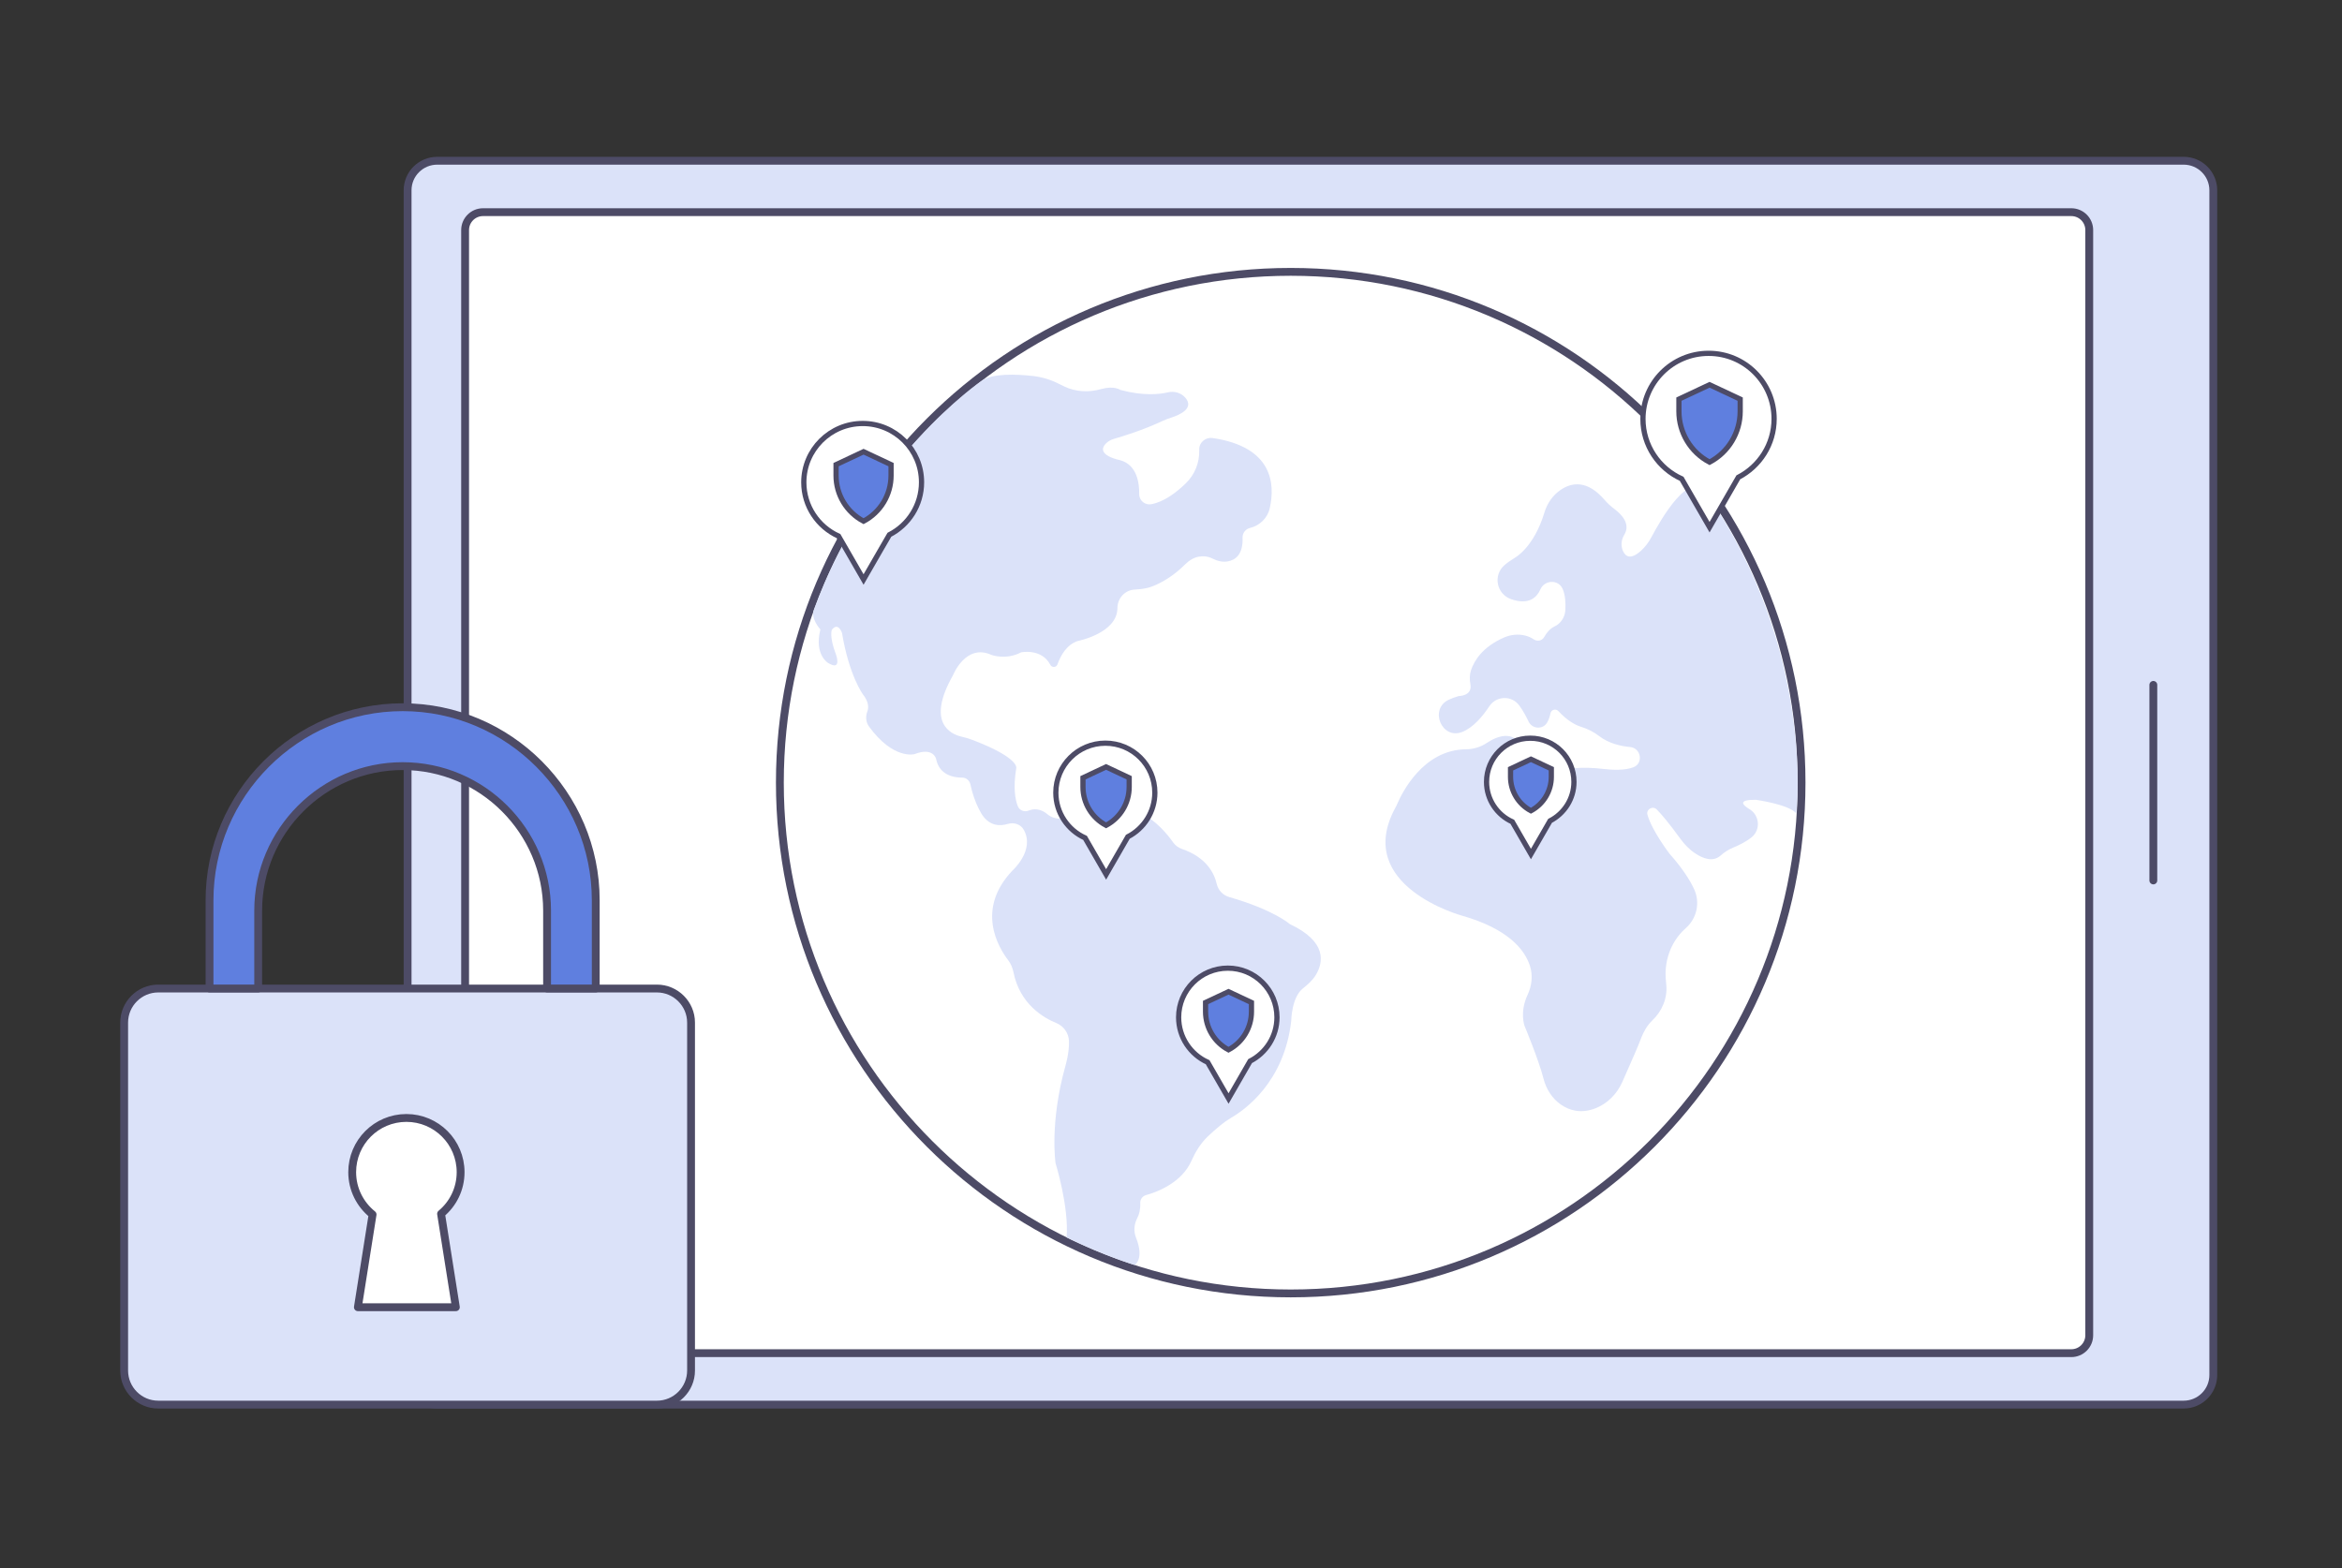 <svg width="448" height="300" viewBox="0 0 448 300" fill="none" xmlns="http://www.w3.org/2000/svg">
<rect x="0" y="0" width="448" height="300" fill="#333333" stroke="none"/>
<g clip-path="url(#clip0_2495_101675)">
<path d="M77.97 263.05V36.41C77.97 33.27 80.51 30.75 83.64 30.75H417.71C420.85 30.75 423.38 33.29 423.38 36.41V263.05C423.38 266.19 420.84 268.72 417.71 268.72H83.64C80.51 268.73 77.97 266.19 77.97 263.05Z" fill="#DBE2F9" stroke="#4D4B66" stroke-width="1.5" stroke-miterlimit="10" stroke-linecap="round" stroke-linejoin="round"/>
<path d="M88.97 255.45V44.02C88.97 42.13 90.5 40.59 92.4 40.59H396.22C398.11 40.59 399.65 42.12 399.65 44.02V255.45C399.65 257.34 398.12 258.88 396.22 258.88H92.39C90.5 258.88 88.97 257.34 88.97 255.45Z" fill="white" stroke="#4D4B66" stroke-width="1.5" stroke-miterlimit="10" stroke-linecap="round" stroke-linejoin="round"/>
<path d="M411.91 131.03V168.44" stroke="#4D4B66" stroke-width="1.5" stroke-miterlimit="10" stroke-linecap="round" stroke-linejoin="round"/>
<path d="M246.9 247.45C300.869 247.45 344.62 203.699 344.62 149.73C344.62 95.761 300.869 52.01 246.9 52.01C192.931 52.01 149.18 95.761 149.18 149.73C149.18 203.699 192.931 247.45 246.9 247.45Z" fill="white" stroke="#4D4B66" stroke-width="1.5" stroke-miterlimit="10"/>
<path d="M155.67 116.68C155.05 118.38 156.93 120.42 156.93 120.42C155.7 125.32 158.45 126.86 158.45 126.86C161.1 128.43 159.92 125.24 159.92 125.24C158.56 121.68 159.13 120.47 159.13 120.47C160.36 118.92 161.07 121.1 161.07 121.1C162.43 129.3 165.08 132.86 165.08 132.86C166.19 134.27 166.19 135.37 165.91 136.12C165.55 137.08 165.62 138.15 166.22 138.98C170.89 145.4 174.92 144.28 174.92 144.28C178.53 142.87 179.06 145.17 179.06 145.17C179.67 148.28 182.4 148.77 184.07 148.77C184.83 148.77 185.47 149.32 185.63 150.07C186.39 153.74 187.94 155.98 187.94 155.98C189.44 158.13 191.43 158.04 192.78 157.63C193.95 157.27 195.25 157.69 195.84 158.76C198.03 162.69 193.66 166.56 193.66 166.56C186.64 173.96 190.93 181.18 192.86 183.71C193.37 184.37 193.69 185.16 193.86 185.97C195.08 192.15 199.71 194.77 202.06 195.72C203.46 196.29 204.42 197.63 204.48 199.14C204.57 201.41 203.81 203.9 203.81 203.9C200.74 214.88 201.92 222.55 201.92 222.55C201.92 222.55 204.51 230.88 204.03 236.73C204.03 236.73 210.19 239.84 217.02 242.02C217.02 242.02 218.97 240.95 217.31 236.79C216.82 235.57 216.93 234.22 217.54 233.05C217.9 232.37 218.17 231.42 218.12 230.15C218.09 229.45 218.55 228.83 219.22 228.64C221.44 228.02 226.05 226.26 227.91 222.08C228.68 220.35 229.67 218.73 231.04 217.42C231.7 216.79 232.5 216.07 233.47 215.27C234.13 214.73 234.83 214.24 235.56 213.81C238.06 212.36 245.69 207.03 247 195.28C247 195.28 247.05 190.83 249.23 189.1C250.17 188.35 251.08 187.55 251.7 186.53C253.15 184.13 253.9 180.17 246.74 176.8C246.74 176.8 243.68 174.07 235.14 171.62C233.95 171.28 233.03 170.32 232.75 169.12C232.29 167.11 230.81 164.03 226.1 162.42C225.4 162.18 224.8 161.73 224.38 161.13C222.37 158.24 215.49 150.14 204.93 156.05C203.7 156.74 202.19 156.84 200.95 156.18C200.74 156.07 200.54 155.93 200.35 155.77C199.44 154.98 198.23 154.61 197.08 154.97C196.97 155.01 196.85 155.05 196.73 155.09C195.94 155.4 195.02 155.04 194.7 154.25C194.2 152.99 193.78 150.74 194.4 146.94C194.4 146.94 195.05 145 186 141.55C185.31 141.29 184.6 141.09 183.88 140.92C181.9 140.45 177.11 138.32 182.29 129.2C182.29 129.2 184.72 123.04 189.64 125.29C189.64 125.29 192.42 126.34 195.33 124.8C195.33 124.8 199.25 123.99 200.91 127.18C201.21 127.76 202.06 127.73 202.28 127.11C202.9 125.37 204.06 123.32 206.17 122.63C206.17 122.63 213.73 121.15 213.75 116.34C213.76 114.53 215.08 112.99 216.88 112.81C217.04 112.79 217.2 112.78 217.38 112.77C218.52 112.71 219.64 112.52 220.69 112.08C222.26 111.43 224.49 110.2 226.76 107.92C227.46 107.22 228.33 106.68 229.31 106.5C230.08 106.36 231.02 106.39 232 106.89C232.89 107.34 233.89 107.58 234.87 107.4C236.27 107.15 237.81 106.14 237.69 102.88C237.66 102 238.24 101.22 239.1 101.01C240.97 100.56 242.47 99.11 242.89 97.23C243.92 92.66 243.54 85.51 231.95 83.8C230.65 83.61 229.41 84.6 229.4 85.92C229.4 85.98 229.4 86.05 229.4 86.12C229.48 88.5 228.54 90.81 226.83 92.47C225.06 94.19 222.73 95.97 220.27 96.46C219.05 96.7 217.9 95.77 217.92 94.53C217.95 92.34 217.47 88.95 214.31 88.05C214.31 88.05 209.4 87.13 211.52 84.88C211.96 84.42 212.54 84.11 213.15 83.94C214.72 83.49 218.57 82.32 222.39 80.53C222.95 80.27 223.53 80.06 224.12 79.87C225.63 79.38 228.47 78.14 226.77 76.12C225.96 75.15 224.63 74.77 223.4 75.06C221.76 75.45 218.69 75.77 214.32 74.6C214.32 74.6 213.16 73.73 210.62 74.44C208.29 75.1 205.81 74.99 203.61 73.95C203.29 73.8 202.95 73.63 202.59 73.45C201.02 72.64 199.32 72.13 197.57 71.93C194.55 71.59 189.73 71.36 187.66 72.93C187.64 72.97 166.34 87.43 155.67 116.68Z" fill="#DBE2F9"/>
<path d="M326.4 94.28C323.18 89.64 317.65 99.49 315.89 102.78C315.37 103.76 314.7 104.66 313.87 105.4C311.9 107.15 310.94 106.47 310.46 105.42C310.01 104.42 310.13 103.25 310.7 102.32C311.98 100.24 310.16 98.39 308.87 97.42C308.17 96.89 307.51 96.31 306.94 95.64C303.59 91.73 300.61 92.33 298.58 93.69C297.06 94.71 295.97 96.27 295.44 98.03C293.42 104.74 289.83 106.67 289.83 106.67C289.02 107.16 288.35 107.64 287.82 108.1C285.54 110.04 286.26 113.67 289.09 114.64C292.53 115.82 294.02 114.22 294.66 112.76C295.46 110.93 298.08 110.81 298.9 112.63C299.43 113.8 299.51 115.35 299.44 116.69C299.37 118.05 298.58 119.29 297.35 119.86C296.48 120.27 295.84 121.07 295.4 121.86C294.97 122.62 294.04 122.78 293.32 122.28C292.85 121.95 292.31 121.74 291.78 121.6C290.42 121.25 288.96 121.41 287.67 121.98C283.56 123.79 282 126.42 281.4 128.19C281.11 129.06 281.1 129.98 281.27 130.89C281.7 133.18 279.05 133.16 279.05 133.16C278.3 133.38 277.65 133.62 277.11 133.88C273.34 135.69 275.8 141.56 279.69 140.04C281.86 139.19 283.71 136.91 284.89 135.12C286.23 133.09 289.19 133 290.62 134.97C291.38 136.01 292 137.19 292.4 138.04C293.08 139.47 295.09 139.63 295.92 138.28C296.25 137.74 296.46 137.08 296.59 136.46C296.73 135.76 297.62 135.52 298.1 136.04C299.81 137.88 301.33 138.7 302.45 139.05C303.69 139.44 304.87 140.02 305.9 140.82C307.74 142.25 310.1 142.76 311.84 142.92C313.93 143.12 314.41 146.04 312.45 146.79C310.8 147.42 308.44 147.32 306.62 147.1C304.75 146.87 302.86 146.83 300.98 146.97C299.04 147.11 297.49 147.04 296.27 146.86C294.05 146.53 292.17 145.09 291.21 143.06C289.55 139.52 286.34 140.85 284.35 142.17C283.19 142.94 281.82 143.34 280.43 143.35C272.18 143.42 268.14 151.8 267.32 153.71C267.19 154.02 267.03 154.33 266.87 154.62C258.84 169.53 279.67 175.18 279.67 175.18C288.57 177.72 291.67 181.72 292.66 184.78C293.25 186.61 293.03 188.59 292.21 190.33C290.65 193.68 291.63 196.27 291.63 196.27C291.63 196.27 294.34 202.75 295.27 206.4C295.78 208.39 296.93 210.19 298.62 211.35C300.2 212.43 302.37 213.1 305.13 212.06C307.49 211.16 309.33 209.27 310.35 206.96L312.75 201.49C313.2 200.47 313.61 199.43 314.02 198.39C314.36 197.54 315 196.24 316.06 195.23C317.91 193.48 318.96 191.04 318.75 188.5C318.73 188.25 318.7 187.99 318.68 187.72C318.27 184.04 319.52 180.32 322.23 177.79C322.32 177.7 322.42 177.61 322.52 177.52C324.59 175.68 325.24 172.68 324.09 170.16C323.27 168.37 321.83 166.11 319.38 163.35C319.38 163.35 316.01 158.97 315.14 155.87C314.85 154.82 316.17 154.09 316.93 154.87C317.88 155.84 319.31 157.53 321.46 160.5C322.24 161.57 323.18 162.54 324.29 163.27C325.74 164.24 327.66 164.99 329.13 163.68C329.86 163.03 330.7 162.5 331.6 162.13C332.66 161.69 334.03 161.03 335.09 160.16C336.83 158.74 336.59 155.97 334.67 154.81C333.36 154.02 332.31 152.99 335.85 153.01C335.85 153.01 342.21 153.88 343.61 155.62C343.63 155.62 347.32 124.48 326.4 94.28Z" fill="#DBE2F9"/>
<path d="M339.37 80.13C339.37 85.01 336.58 89.23 332.52 91.32L330.4 95L327.02 100.86L323.64 95L321.68 91.6C317.32 89.64 314.28 85.24 314.28 80.15C314.28 73.22 319.9 67.6 326.83 67.6C333.76 67.58 339.37 73.2 339.37 80.13Z" fill="white" stroke="#4D4B66" stroke-miterlimit="10"/>
<path d="M327.02 88.42C323.41 86.51 321.16 82.77 321.16 78.69V76.36L327.02 73.61L332.88 76.36V78.69C332.88 82.77 330.63 86.52 327.02 88.42Z" fill="#5F7FDF" stroke="#4D4B66" stroke-miterlimit="10" stroke-linecap="round"/>
<path d="M301.08 149.58C301.08 152.83 299.22 155.64 296.51 157.04L295.1 159.49L292.85 163.39L290.6 159.49L289.29 157.22C286.38 155.91 284.36 152.98 284.36 149.59C284.36 144.97 288.1 141.23 292.72 141.23C297.34 141.22 301.08 144.96 301.08 149.58Z" fill="white" stroke="#4D4B66" stroke-miterlimit="10"/>
<path d="M292.85 155.11C290.45 153.84 288.95 151.34 288.95 148.63V147.08L292.85 145.25L296.75 147.08V148.63C296.75 151.34 295.25 153.83 292.85 155.11Z" fill="#5F7FDF" stroke="#4D4B66" stroke-miterlimit="10" stroke-linecap="round"/>
<path d="M244.27 194.62C244.27 198.28 242.18 201.44 239.13 203.01L237.54 205.77L235.01 210.16L232.48 205.77L231.01 203.22C227.74 201.75 225.46 198.45 225.46 194.63C225.46 189.43 229.67 185.22 234.87 185.22C240.05 185.21 244.27 189.43 244.27 194.62Z" fill="white" stroke="#4D4B66" stroke-miterlimit="10"/>
<path d="M235 200.84C232.29 199.41 230.61 196.6 230.61 193.54V191.79L235 189.73L239.39 191.79V193.54C239.39 196.6 237.71 199.41 235 200.84Z" fill="#5F7FDF" stroke="#4D4B66" stroke-miterlimit="10" stroke-linecap="round"/>
<path d="M220.91 151.64C220.91 155.32 218.81 158.51 215.74 160.09L214.14 162.87L211.59 167.29L209.04 162.87L207.56 160.3C204.27 158.82 201.97 155.5 201.97 151.65C201.97 146.42 206.21 142.18 211.44 142.18C216.67 142.17 220.91 146.41 220.91 151.64Z" fill="white" stroke="#4D4B66" stroke-miterlimit="10"/>
<path d="M211.58 157.9C208.86 156.46 207.16 153.63 207.16 150.56V148.8L211.58 146.72L216 148.8V150.56C216 153.63 214.3 156.46 211.58 157.9Z" fill="#5F7FDF" stroke="#4D4B66" stroke-miterlimit="10" stroke-linecap="round"/>
<path d="M176.28 92.27C176.28 96.65 173.78 100.44 170.13 102.31L168.22 105.61L165.19 110.87L162.16 105.61L160.4 102.56C156.49 100.8 153.76 96.85 153.76 92.28C153.76 86.06 158.8 81.02 165.02 81.02C171.24 81.01 176.28 86.05 176.28 92.27Z" fill="white" stroke="#4D4B66" stroke-miterlimit="10"/>
<path d="M165.19 99.71C161.95 98 159.93 94.64 159.93 90.98V88.89L165.19 86.42L170.45 88.89V90.98C170.45 94.64 168.43 98 165.19 99.71Z" fill="#5F7FDF" stroke="#4D4B66" stroke-miterlimit="10" stroke-linecap="round"/>
<path d="M132.19 195.63V262.21C132.19 265.79 129.26 268.72 125.68 268.72H30.26C26.67 268.72 23.75 265.79 23.75 262.21V195.63C23.75 192.05 26.68 189.12 30.26 189.12H125.67C129.25 189.12 132.19 192.05 132.19 195.63Z" fill="#DBE2F9" stroke="#4D4B66" stroke-width="1.5" stroke-miterlimit="10"/>
<path d="M88.11 224.25C88.11 218.52 83.47 213.88 77.74 213.88C72.01 213.88 67.37 218.52 67.37 224.25C67.37 227.53 68.9 230.45 71.27 232.35L68.46 250.09H87.2L84.37 232.22C86.66 230.32 88.11 227.46 88.11 224.25Z" fill="white" stroke="#4D4B66" stroke-width="1.5" stroke-miterlimit="10" stroke-linejoin="round"/>
<path d="M113.96 172.24V189.11H104.65V174.2C104.65 166.6 101.54 159.69 96.53 154.68C91.52 149.67 84.62 146.57 77.02 146.57C61.83 146.57 49.39 159 49.39 174.2V189.11H40.08V172.24C40.08 151.93 56.7 135.3 77.02 135.3C87.17 135.3 96.41 139.46 103.1 146.15C109.81 152.86 113.96 162.09 113.96 172.24Z" fill="#5F7FDF" stroke="#4D4B66" stroke-width="1.5" stroke-miterlimit="10" stroke-linejoin="round"/>
</g>
<defs>
<clipPath id="clip0_2495_101675">
<rect width="401.12" height="239.47" fill="white" transform="translate(23 30)"/>
</clipPath>
</defs>
</svg>
